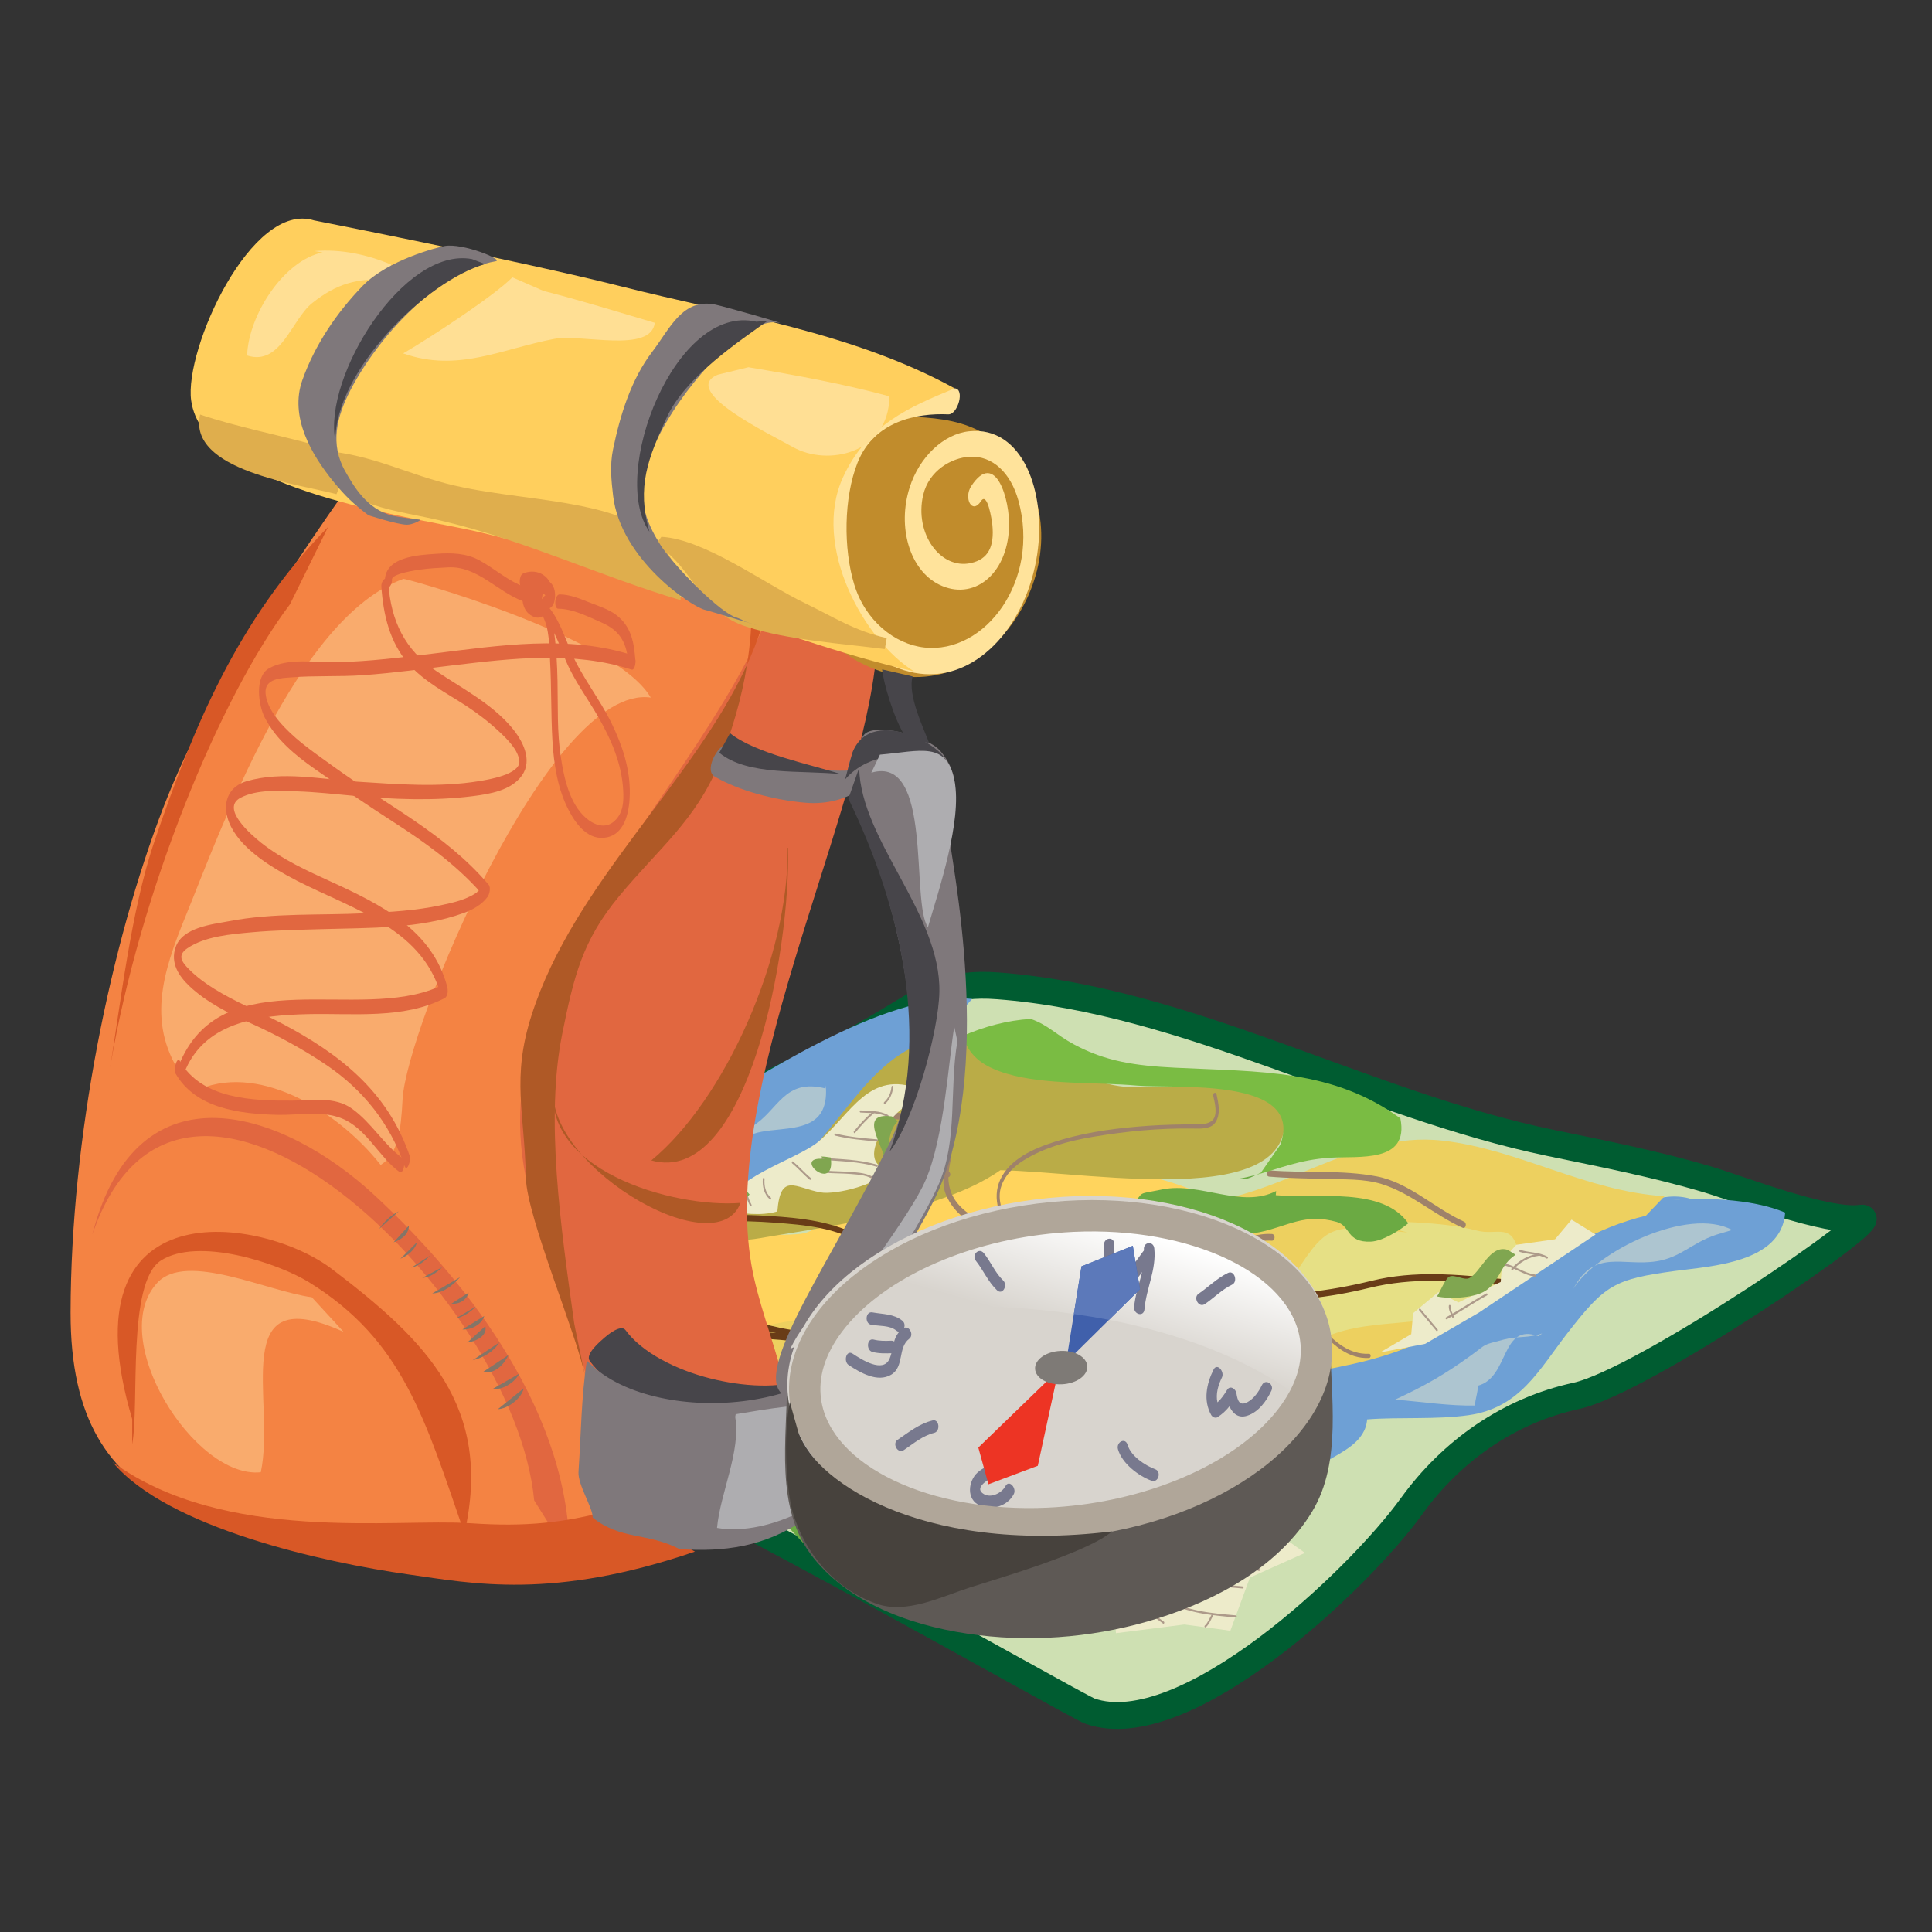 <?xml version="1.0" encoding="utf-8"?>
<!-- Generator: Adobe Illustrator 16.0.3, SVG Export Plug-In . SVG Version: 6.00 Build 0)  -->
<!DOCTYPE svg PUBLIC "-//W3C//DTD SVG 1.1//EN" "http://www.w3.org/Graphics/SVG/1.1/DTD/svg11.dtd">
<svg xmlns="http://www.w3.org/2000/svg" xmlns:xlink="http://www.w3.org/1999/xlink" version="1.1" id="Layer_1" x="0px" y="0px" width="144px" height="144px" viewBox="0 0 144 144" enable-background="new 0 0 144 144" xml:space="preserve">









<rect x="0" y="0" width="144" height="144" fill="#333333" stroke="none"/>









<g>
	<g>
		<path fill="#CEE0B2" stroke="#005C31" stroke-width="2" stroke-miterlimit="10" d="M105.213,112.261    c-3.978,5.504-16.909,17.747-23.971,15.277c-1.133-0.396-33.837-19.149-42.443-22.08c-7.382-2.514-14.091-0.948-25.941-5.525    c6.417-1.582,27.522-11.506,35.792-15.225c5.962-2.685,12.096-5.308,17.704-8.69c2.969-1.791,4.388-2.816,8.023-2.539    c14.189,1.077,27.353,8.844,41.186,11.706c3.926,0.812,7.777,1.563,11.635,2.699c2.358,0.694,8.979,3.297,11.528,2.91    c2.014-0.309-16.206,12.152-21.242,13.246C112.475,105.128,108.199,108.126,105.213,112.261z"/>
		<path fill="#6EA0D5" d="M72.457,74.453c-6.719-0.604-16.419,6.262-21.112,8.816c-3.479,1.895-7.082,3.413-10.704,5.184    c-2.884,1.41-4.776,1.739-7.756,3.063c-2.382,1.06-7.065,4.115-10.97,5.497c5.211,0.81,18.544,3.072,21.511-0.888    c1.748-2.334,1.857-3.852,5.146-4.551c3.858-0.818,4.636-0.285,7.763-2.801c2.681-2.159,5.757-2.938,8.592-4.654    c0.05-0.659,0.415-1.172,0.523-1.789L72.457,74.453z"/>
		<path fill="#6EA0D5" d="M124.037,89.475c2.707-0.232,6.422-0.184,9.021,0.903c-0.268,3.747-5.511,3.989-8.173,4.347    c-4.575,0.614-5.256,1.028-8.063,4.647c-2.132,2.751-3.53,5.559-7.355,6.106c-2.411,0.345-5.151,0.128-7.569,0.315    c-0.127,1.676-1.835,2.397-3.016,3.123c-1.618-0.087-3.257-0.242-4.858-0.427c0.188-6.857,5.289-6.256,10.185-9.231    c4.942-3.004,8.715-5.463,13.891-7.318c2.598-0.931,4.881-3.389,7.841-2.61L124.037,89.475z"/>
		<path fill="#FFD45D" d="M93.405,93.209c-5.171-0.468-9.563-0.651-13.353,3.19c-2.931,2.972-3.448,4.431-8.043,3.745    c-4.119-0.616-7.405-1.954-11.647-1.549c-3.303,0.315-9.634,3.838-18.137-3.227c-8.084-6.716,15.228-2.442,17.958-3.526    c2.624-1.042,4.234-3.906,6.936-5.063c3.143-1.349,6.304-1.092,9.576-0.559c6.265,1.023,13.765,1.152,17.814,6.741L93.405,93.209z    "/>
		<path fill="#EDD05F" d="M122.676,90.612c-7.397,1.772-11.615,7.578-18.387,10.056c-6.614,2.422-10.158,0.396-13.432,8.121    c-0.828,1.952-1.369,6.104-3.7,6.91c-1.995,0.69-5.336-1.753-7.327-2.096c-4.433-0.767-11.729,4.711-14.544,2.388    c-1.584-1.306-1.743-5.033-3.411-6.735c-2.279-2.324-5.317-2.361-7.945-3.923c-7.74-4.595,4.558-7.516,8.696-7.044    c6.854,0.782,10.499,5.389,13.497-2.238c2.775-7.059,5.387-6.236,12.16-6.324c6.831-0.092,12.418-5.509,19.279-4.706    c5.688,0.663,10.601,3.753,16.502,4.142L122.676,90.612z"/>
		<path fill="#FFD45D" d="M98.076,94.393c-2.493,3.444-6.529,1.806-7.52,6.556c-0.584,2.79,0.73,6.521-4.078,4.588    c-0.308-2.558,1.115-3.516,1.885-5.631c0.29-0.795,0.276-2.834,0.694-3.432c1.626-2.325,3.771-2.026,6.464-1.681L98.076,94.393z"/>
		<path fill="#FFD45D" d="M79.701,99.046c2.715,3.752-2.438,6.795-5.946,6.377c-3.08-0.366-5.12-2.072-8.506-2.319    c2.272-0.136,7.337-0.17,9.298-1.051c2.907-1.307,2.436-6.212,6.574-4.771L79.701,99.046z"/>
		<path fill="#E6E085" d="M90.181,94.629c-1.368,2.669-4.204,4.729-4.188,7.896c0.014,2.839,2.044,3.301,2.645,6.017    c1.309,5.919-5.923,5.13-9.758,4.507c-0.068-4.075,1.022-7.258,4.781-9.322c-1.818-1.95-0.78-5.617-0.453-8.098    c3.5-0.386,4.021-0.876,6.772-2.277L90.181,94.629z"/>
		<path fill="#E6E085" d="M100.913,90.867c2.959,0.266,6.323,0.108,9.2,0.86c1.326,0.346,2.361-0.47,2.907,1.05    c0.641,1.788-2.512,4.178-3.746,4.76c-2.958,1.396-6.732,0.743-9.907,1.893c-1.246,0.451-2.142,0.24-3.267,0.923    c-1.161,0.707-0.858,2.193-2.536,2.729c-0.776-3.729,1.168-5.302,2.949-8.105c2.598-4.089,2.87-3.587,8.407-3.12L100.913,90.867z"/>
		<path fill="#BAAC47" d="M76.531,85.213c-2.883,4.751-14.824,6.178-19.813,7.061c-2.687,0.474-5.437-0.071-7.998-0.032    c-2.386,0.036-5.138,1.972-7.855,1.007c4.349-5.195,11.022-2.067,16.513-5.022c4.506-2.429,6.621-8.78,11.384-10.474    c4.542-1.617,10.116,2.514,14.655,3.199c2.805,0.425,13.411-1.207,12.236,3.535c-1.512,6.108-18.955,1.958-23.406,2.864    L76.531,85.213z"/>
		<path fill="#E6E085" d="M64.466,114.377c0.123-7.7-17.605-3.594-19.91-10.282c-0.018-0.207,0.022-0.401,0.117-0.585    c6.625-0.589,18.489,3.062,21.183,9.416L64.466,114.377z"/>
		<path fill="#693C17" d="M50.68,102.205c1.213-0.181,1.936-1.072,2.806-1.838c0.896-0.786,1.84-1.019,3.021-1.052    c1.467-0.04,2.97,0.202,4.415,0.425c1.557,0.24,3.113,0.45,4.674,0.654c1.515,0.197,2.979,0.651,4.507,0.792    c1.352,0.126,2.452-0.303,3.574-1.016c0.795-0.507,1.529-1.092,2.377-1.511c0.969-0.477,2.018-0.609,3.085-0.53    c0.258,0.019,0.247,0.488-0.009,0.47c-1.139-0.082-2.189,0.101-3.201,0.634c-0.833,0.438-1.567,1.047-2.368,1.538    c-0.879,0.541-1.833,0.918-2.87,0.916c-1.472-0.003-2.924-0.412-4.356-0.695c-1.587-0.314-3.227-0.428-4.829-0.686    c-1.498-0.245-3.005-0.451-4.524-0.516c-0.695-0.029-1.379,0.032-2.054,0.209c-0.677,0.178-1.179,0.704-1.671,1.171    c-0.727,0.693-1.451,1.337-2.479,1.49C50.508,102.7,50.436,102.242,50.68,102.205z"/>
		<path fill="#693C17" d="M50.832,90.551c2.206-0.007,4.406-0.056,6.61,0.087c2.255,0.146,4.737,0.406,6.727,1.566    c0.732,0.429,1.359,1.068,1.592,1.898c0.134,0.474,0.17,0.959,0.246,1.443c0.123,0.789,0.679,1.173,1.379,1.467    c1.34,0.563,2.953,0.301,4.384,0.478c1.93,0.238,3.839,0.626,5.778,0.812c0.257,0.025,0.246,0.495-0.011,0.472    c-1.844-0.177-3.668-0.525-5.505-0.776c-0.787-0.109-1.567-0.18-2.362-0.183c-0.634-0.001-1.271,0.01-1.889-0.147    c-0.929-0.233-1.82-0.808-2.1-1.751c-0.327-1.106-0.182-2.082-1.152-2.911c-1.785-1.524-4.678-1.718-6.903-1.883    c-2.265-0.169-4.536-0.107-6.802-0.102C50.565,91.021,50.573,90.551,50.832,90.551z"/>
		<path fill="#95752C" d="M67.754,100.889c-0.184,1.542-0.541,3.447,1.105,4.226c1.157,0.546,2.596,0.666,3.838,0.897    c1.672,0.312,3.297,0.705,4.882,1.327c1.142,0.449,2.16,1.151,3.123,1.899c1.086,0.845,2.153,1.929,3.419,2.494    c1.059,0.474,2.253,0.596,3.098,1.472c0.897,0.928,1.281,2.218,2.078,3.223c0.156,0.197-0.099,0.562-0.283,0.328    c-0.814-1.03-1.188-2.437-2.182-3.313c-1.058-0.933-2.58-0.96-3.725-1.762c-1.092-0.767-2.094-1.662-3.164-2.46    c-1.255-0.938-2.634-1.53-4.117-2.01c-1.628-0.525-3.345-0.744-5.016-1.091c-0.971-0.202-2.034-0.36-2.816-1.022    c-1.149-0.971-0.795-2.863-0.629-4.243L67.754,100.889z"/>
		<path fill="#693C17" d="M43.755,95.492c0.543,0.022,1.101,0.089,1.685,0.181c0.642,0.102,1.306,0.271,1.947,0.122    c0.501-0.116,0.988-0.289,1.482-0.426c0.948-0.266,1.579-0.241,2.428,0.275c1.099,0.665,1.91,1.681,3.079,2.252    c0.711,0.347,1.547,0.504,2.304,0.714c1.031,0.288,2.075,0.513,3.141,0.62c0.257,0.028,0.246,0.499-0.009,0.473    c-1.688-0.173-3.277-0.685-4.909-1.116c-1.263-0.333-2.229-1.3-3.206-2.101c-0.448-0.366-0.909-0.582-1.426-0.825    c-0.431-0.205-1.229,0.14-1.653,0.263c-0.463,0.134-0.919,0.289-1.393,0.383c-0.659,0.131-1.427-0.104-2.078-0.208    c-0.453-0.071-0.904-0.138-1.357-0.172C43.787,95.777,43.776,95.631,43.755,95.492z"/>
		<path fill="#693C17" d="M62.747,110.996c0.538,2.099,2.556,3.009,4.491,3.476c2.167,0.522,4.439,0.54,6.655,0.604    c0.934,0.028,1.86,0.104,2.792,0.143c1.502,0.059,3.011-0.149,4.496-0.323c2.565-0.3,5.471-0.755,7.848,0.529    c0.218,0.118,0.047,0.538-0.205,0.402c-2.632-1.423-6.057-0.632-8.87-0.321c-2.368,0.261-4.696,0.085-7.067,0.013    c-3.492-0.107-9.426-0.14-10.518-4.404C62.298,110.841,62.671,110.701,62.747,110.996z"/>
		<path fill="#693C17" d="M78.819,97.813c1.077-0.76,2.143-1.53,3.485-1.964c1.404-0.454,2.967-0.345,4.453-0.184    c1.854,0.201,3.681,0.559,5.542,0.716c3.388,0.286,6.735-0.133,9.942-0.92c3.145-0.772,6.377-0.483,9.622-0.14    c0.307,0.033,0.296,0.504-0.011,0.472c-3.358-0.358-6.565-0.593-9.813,0.204c-2.935,0.722-6.018,1.07-9.11,0.9    c-3.333-0.184-7.023-1.464-10.279-0.655c-1.337,0.332-2.4,1.071-3.452,1.832C79.096,97.942,78.97,97.851,78.819,97.813z"/>
		<path fill="#9F826A" d="M66.188,96.084c1.27,0.256,1.759-0.531,2.347-1.509c0.528-0.874,1.182-1.363,2.185-1.57    c0.565-0.117,1.159-0.073,1.729-0.032c0.688,0.049,1.373,0.01,2.063,0.043c1.602,0.081,3.188,0.381,4.781,0.563    c1.557,0.177,3.069,0.474,4.611,0.754c1.587,0.289,3.3,0.531,4.871,0.044c2.081-0.646,3.725-2.541,6.026-2.403    c0.271,0.016,0.259,0.515-0.009,0.5c-2.348-0.144-4.153,1.916-6.333,2.506c-1.46,0.395-3.105,0.104-4.566-0.148    c-1.635-0.283-3.242-0.598-4.893-0.785c-1.501-0.171-2.989-0.432-4.499-0.53c-0.69-0.045-1.376,0.013-2.063-0.044    c-0.783-0.065-1.536-0.061-2.286,0.201c-1.026,0.355-1.358,1.46-1.972,2.257c-0.535,0.694-1.305,0.797-2.111,0.633    C65.816,96.511,65.912,96.027,66.188,96.084z"/>
		<path fill="#9F826A" d="M65.54,82.889c1.456,0.118,3.116-0.053,4.47,0.588c1.331,0.631,0.952,2.387,0.748,3.514    c-0.741,4.087,4.52,4.595,7.176,5.838c0.225,0.105,0.129,0.563-0.113,0.452c-2.446-1.146-6.109-1.403-7.308-4.222    c-0.643-1.517,0.546-3.12-0.104-4.579c-0.392-0.874-1.711-0.913-2.518-0.985c-0.785-0.07-1.573-0.07-2.359-0.133    C65.273,83.34,65.283,82.869,65.54,82.889z"/>
		<path fill="#9F826A" d="M62.535,86.874c2.687,0.228,5.384,0.179,8.072,0.408c0.3,0.026,0.295,0.497-0.003,0.471    c-2.688-0.229-5.387-0.181-8.073-0.408C62.231,87.318,62.236,86.849,62.535,86.874z"/>
		<path fill="#9F826A" d="M94.608,87.23c2.646,0.223,5.394-0.049,8.009,0.452c2.416,0.463,4.311,2.386,6.508,3.375    c0.226,0.102,0.131,0.561-0.114,0.451c-2.09-0.94-3.833-2.574-6.038-3.257c-1.303-0.403-2.798-0.337-4.148-0.377    c-1.41-0.041-2.82-0.057-4.227-0.174C94.342,87.679,94.353,87.208,94.608,87.23z"/>
		<path fill="#6BAA43" d="M95.116,88.771c-2.57,1.332-5.68-0.683-8.464-0.122c-2.344,0.472-1,0.009-2.715,1.589    c-1.159,1.068-1.063,2.605-2.498,2.976c2.388,0.524,3.477-1.961,5.892-1.995c2.658-0.039,3.532,1.247,6.56,0.618    c2.117-0.44,3.352-1.437,5.744-0.761c1.043,0.296,0.707,1.551,2.547,1.467c0.836-0.036,2.087-0.787,2.783-1.366    c-1.931-2.743-6.718-1.826-9.876-2.094L95.116,88.771z"/>
		<path fill="#7ABC43" d="M76.83,75.943c1.34,0.48,1.813,1.141,3.214,1.897c2.373,1.283,4.619,1.594,7.526,1.739    c6.37,0.316,11.749,0.1,16.805,3.775c0.677,3.363-3.085,2.794-5.254,2.938c-2.297,0.15-3.758,0.811-5.5,1.275    c0.104-0.051,0.221-0.104,0.356-0.159l1.446-2.076c1.872-5.104-7.867-4.167-10.672-4.419c-3.009-0.272-6.821-0.035-9.702-0.885    c-2.024-0.598-2.831-1.469-3.308-2.811C73.358,76.512,75.073,76.047,76.83,75.943z"/>
		<path fill="#6BAA43" d="M93.621,87.568c-0.439,0.215-0.681,0.375-1.418,0.31C92.707,87.795,93.174,87.688,93.621,87.568z"/>
		<path fill="#6BAA43" d="M52.463,104.164c-1.662-0.149-3.802-0.011-5.406-0.497c-1.758-0.534-2.726-1.792-4.439-1.803    c-1.903-0.014-3.356,1.25-5.839,1.213c-2.13-0.03-4.377-0.348-6.481-0.634c-0.523-3.636,6.563-2.587,8.875-3.606    c3.828-1.688,4.177-2.484,8.538-1.125c0.089,0.23,0.144,0.727,0.257,0.971c1.265,0.203,2.492,0.672,3.554,1.332    c-0.187,0.707,0.107,1.75-0.111,2.448c0.538,0.621,1.317,0.961,2.39,0.875L52.463,104.164z"/>
		<path fill="#6BAA43" d="M63.439,111.764c0.14-0.493,0.093-1.068,0.211-1.578c-3.447-1.262-8.309-1.039-12.075-1.376    c5.649,1.023,7.193,6.698,11.534,8.597c2.713,1.185,9.245,3.32,12.089,3.242c1.427-3.817,4.257-4.469,8.076-2.095    c-2.509-4.61-13.053-2.908-17.793-3.495c-0.993-2.739-0.398-5.287-4.401-5.081L63.439,111.764z"/>
		<path fill="#EDEBCA" d="M69.113,81.87c-1.84-0.368-5.782,4.611-2.999,5.269c-0.434,1.115-3.823,1.94-4.953,1.735    c-1.889-0.344-2.986-1.518-3.221,1.419c-1.236,0.359-2.597,0.144-3.856-0.027c-0.005-2.373,5.319-3.83,6.913-5.171    c2.42-2.037,3.792-5.433,7.547-3.905L69.113,81.87z"/>
		<polygon fill="#EDEBCA" points="92.293,114.981 90.473,114.188 87.022,115.77 86.485,118.241 82.938,119.185 83.181,121.726     88.28,121.08 91.704,121.545 93.162,117.581 97.266,115.743 94.45,113.758   "/>
		<polygon fill="#EDEBCA" points="118.927,92.01 117.135,90.904 115.902,92.369 113.021,92.777 111.982,93.907 111.853,95.549     108.704,97.078 107.197,96.313 105.326,97.878 105.186,99.44 102.857,100.807 106.223,100.163 110.212,97.844   "/>
		<polygon fill="#EDEBCA" points="43.805,97.087 40.165,93.768 42.277,91.278 46.14,90.364 49.548,89.252 54.476,88.749     54.934,90.68 48.572,91.574 45.675,93.788 43.261,94.358 43.426,96.125   "/>
		<path fill="#AD9A8A" d="M90.182,115.818c1.173,0.545,2.462,0.706,3.681,1.119c0.078,0.025,0.049,0.179-0.038,0.149    c-1.218-0.411-2.508-0.572-3.68-1.117C90.068,115.935,90.102,115.781,90.182,115.818z"/>
		<path fill="#AD9A8A" d="M88.123,117.683c1.486,0.294,2.997,0.423,4.502,0.558c0.085,0.009,0.082,0.165-0.004,0.157    c-1.518-0.136-3.038-0.268-4.535-0.565C88.005,117.816,88.036,117.663,88.123,117.683z"/>
		<path fill="#AD9A8A" d="M86.906,119.155c1.566,0.94,3.431,1.086,5.21,1.245c0.085,0.008,0.082,0.165-0.003,0.157    c-1.807-0.162-3.689-0.315-5.276-1.269C86.766,119.246,86.824,119.105,86.906,119.155z"/>
		<path fill="#AD9A8A" d="M84.755,118.831c0.44,0.861,1.231,1.48,1.997,2.043c0.066,0.048,0.008,0.19-0.069,0.134    c-0.785-0.577-1.59-1.215-2.042-2.101C84.601,118.828,84.708,118.739,84.755,118.831z"/>
		<path fill="#AD9A8A" d="M88.53,119.476c0.366-0.451,0.808-0.996,1.392-1.157c0.088-0.025,0.113,0.13,0.033,0.15    c-0.562,0.156-0.981,0.686-1.334,1.12C88.559,119.665,88.479,119.54,88.53,119.476z"/>
		<path fill="#AD9A8A" d="M91.486,118.024c0.27-0.452,0.438-0.945,0.763-1.366c0.062-0.079,0.142,0.047,0.091,0.112    c-0.318,0.41-0.479,0.893-0.741,1.335C91.547,118.193,91.442,118.101,91.486,118.024z"/>
		<path fill="#AD9A8A" d="M88.557,117.575c0.662-0.576,1.082-1.347,1.588-2.051c0.059-0.079,0.141,0.046,0.091,0.113    c-0.514,0.715-0.942,1.489-1.614,2.074C88.549,117.771,88.495,117.628,88.557,117.575z"/>
		<path fill="#AD9A8A" d="M92.76,116.376c0.705-0.605,1.215-1.43,2.058-1.863c0.084-0.043,0.137,0.1,0.063,0.136    c-0.841,0.434-1.355,1.26-2.058,1.864C92.751,116.573,92.699,116.429,92.76,116.376z"/>
		<path fill="#AD9A8A" d="M83.917,120.299c0.431-0.095,0.844-0.086,1.281-0.047c0.085,0.009,0.083,0.165-0.003,0.157    c-0.427-0.037-0.827-0.051-1.247,0.042C83.859,120.471,83.835,120.317,83.917,120.299z"/>
		<path fill="#AD9A8A" d="M89.797,121.165c0.248-0.228,0.371-0.597,0.543-0.881c0.053-0.087,0.157,0.006,0.111,0.083    c-0.179,0.293-0.307,0.674-0.563,0.909C89.814,121.344,89.734,121.221,89.797,121.165z"/>
		<path fill="#AD9A8A" d="M87.138,119.337c0.615-0.408,0.845-1.078,1.076-1.744c0.032-0.097,0.155-0.044,0.123,0.043    c-0.242,0.704-0.489,1.409-1.135,1.838C87.121,119.527,87.07,119.383,87.138,119.337z"/>
		<path fill="#AD9A8A" d="M109.225,96.495l2.032,0.183c0.085,0.009,0.096,0.009,0.011,0.001l-2.031-0.183    C109.149,96.489,109.14,96.488,109.225,96.495z"/>
		<path fill="#AD9A8A" d="M108.117,97.337c-0.017,0.284,0.131,0.515,0.234,0.769c0.033,0.08-0.076,0.173-0.114,0.077    c-0.114-0.281-0.27-0.533-0.25-0.849C107.994,97.236,108.123,97.237,108.117,97.337z"/>
		<path fill="#AD9A8A" d="M105.869,97.553l1.28,1.534c0.056,0.063-0.029,0.185-0.093,0.107l-1.281-1.532    C105.721,97.598,105.807,97.476,105.869,97.553z"/>
		<path fill="#AD9A8A" d="M113.322,93.163c0.671,0.212,1.39,0.149,2.019,0.504c0.071,0.04,0.014,0.18-0.068,0.134    c-0.613-0.346-1.334-0.281-1.988-0.488C113.205,93.288,113.235,93.137,113.322,93.163z"/>
		<path fill="#AD9A8A" d="M111.956,94.142c0.881,0.105,1.565,0.743,2.445,0.85c0.083,0.009,0.08,0.166-0.004,0.156    c-0.882-0.105-1.565-0.743-2.444-0.85C111.867,94.288,111.871,94.131,111.956,94.142z"/>
		<path fill="#AD9A8A" d="M112.663,94.546c0.55-0.596,1.222-0.999,2.034-1.104c0.083-0.011,0.081,0.146-0.003,0.157    c-0.773,0.1-1.419,0.493-1.94,1.06C112.686,94.731,112.604,94.608,112.663,94.546z"/>
		<path fill="#AD9A8A" d="M107.779,98.19c1.019-0.561,1.978-1.219,2.996-1.779c0.082-0.046,0.136,0.097,0.063,0.137    c-1.019,0.561-1.978,1.22-2.996,1.78C107.761,98.374,107.708,98.23,107.779,98.19z"/>
		<path fill="#AD9A8A" d="M61.307,86.291c1.369,0.116,2.742,0.118,4.068,0.523c0.078,0.024,0.048,0.176-0.039,0.15    c-1.313-0.402-2.675-0.402-4.032-0.518C61.219,86.439,61.223,86.282,61.307,86.291z"/>
		<path fill="#AD9A8A" d="M61.535,87.256c0.701,0.058,1.402,0.045,2.102,0.111c0.555,0.052,1.269,0.124,1.668,0.561    c0.057,0.063-0.026,0.184-0.095,0.111c-0.413-0.453-1.213-0.486-1.778-0.534c-0.633-0.054-1.267-0.039-1.897-0.092    C61.448,87.407,61.451,87.248,61.535,87.256z"/>
		<path fill="#AD9A8A" d="M62.274,84.488c1.015,0.255,2.058,0.341,3.095,0.434c0.085,0.008,0.081,0.165-0.004,0.157    c-1.048-0.095-2.104-0.184-3.128-0.44C62.157,84.619,62.188,84.467,62.274,84.488z"/>
		<path fill="#AD9A8A" d="M63.646,84.321c0.426-0.526,0.888-1.024,1.404-1.463c0.07-0.06,0.124,0.084,0.063,0.138    c-0.506,0.43-0.958,0.922-1.378,1.438C63.673,84.511,63.593,84.386,63.646,84.321z"/>
		<path fill="#AD9A8A" d="M65.9,82.146c0.332-0.295,0.5-0.705,0.547-1.141c0.012-0.098,0.142-0.096,0.13,0.004    c-0.053,0.491-0.239,0.941-0.613,1.274C65.894,82.346,65.84,82.201,65.9,82.146z"/>
		<path fill="#AD9A8A" d="M64.145,82.765c0.701,0.054,1.415-0.009,2.05,0.35c0.072,0.04,0.016,0.181-0.067,0.135    c-0.61-0.344-1.313-0.276-1.984-0.327C64.057,82.915,64.059,82.758,64.145,82.765z"/>
		<path fill="#AD9A8A" d="M59.11,86.574c0.462,0.38,0.848,0.84,1.309,1.22c0.063,0.054,0.004,0.194-0.068,0.134    c-0.462-0.38-0.847-0.84-1.309-1.219C58.979,86.656,59.039,86.514,59.11,86.574z"/>
		<path fill="#AD9A8A" d="M56.984,87.867c-0.038,0.508,0.068,1.048,0.467,1.394c0.063,0.054,0.005,0.195-0.066,0.135    c-0.442-0.381-0.573-0.969-0.53-1.53C56.86,87.768,56.991,87.768,56.984,87.867z"/>
		<path fill="#AD9A8A" d="M55.519,88.345c0.119,0.5,0.253,0.986,0.494,1.443c0.042,0.079-0.066,0.168-0.114,0.077    c-0.247-0.469-0.383-0.97-0.506-1.48C55.371,88.294,55.497,88.246,55.519,88.345z"/>
		<path fill="#AD9A8A" d="M51.381,89.812c1.033-0.067,2.014-0.424,3.04-0.516c0.085-0.007,0.081,0.149-0.003,0.157    c-1.026,0.092-2.008,0.447-3.039,0.514C51.294,89.974,51.297,89.817,51.381,89.812z"/>
		<path fill="#AD9A8A" d="M49.524,89.646c0.718,0.348,1.652,0.449,2.132,1.154c0.048,0.067-0.039,0.19-0.094,0.108    c-0.462-0.678-1.383-0.776-2.075-1.112C49.414,89.761,49.444,89.607,49.524,89.646z"/>
		<path fill="#AD9A8A" d="M47.076,90.217c0.809-0.202,1.463,0.238,2.193,0.51c0.078,0.028,0.048,0.181-0.037,0.149    c-0.701-0.26-1.343-0.702-2.125-0.509C47.02,90.39,46.996,90.236,47.076,90.217z"/>
		<path fill="#AD9A8A" d="M44.793,91.269c0.797,0.063,1.695-0.008,2.349,0.533c0.063,0.052,0.004,0.195-0.068,0.134    c-0.634-0.524-1.511-0.448-2.282-0.511C44.704,91.417,44.707,91.261,44.793,91.269z"/>
		<path fill="#AD9A8A" d="M42.512,92.488c0.61,0.51,1.123,1.166,1.903,1.425c0.08,0.027,0.05,0.18-0.036,0.15    c-0.791-0.262-1.314-0.924-1.936-1.44C42.381,92.571,42.439,92.429,42.512,92.488z"/>
		<path fill="#AD9A8A" d="M43.994,92.784c0.688-0.411,1.458-0.656,2.144-1.068c0.083-0.049,0.135,0.095,0.063,0.137    c-0.686,0.411-1.455,0.657-2.144,1.068C43.976,92.97,43.925,92.828,43.994,92.784z"/>
		<path fill="#80A650" d="M88.914,117.515c0.462-0.521,1.384-0.438,2.208-0.256c0.048,0.133,0.04,0.263-0.022,0.39    c-0.652,0.021-1.354-0.048-2.029-0.121L88.914,117.515z"/>
		<path fill="#80A650" d="M112.365,93.153c-1.34-0.409-2,1.704-2.864,2.113c-0.384,0.183-1.083-0.304-1.477-0.116    c-0.318,0.15-0.719,1.241-0.929,1.479c0.974,0.208,2.934,0.131,3.749-0.507c1.008-0.785,0.967-1.842,2.118-2.601L112.365,93.153z"/>
		<path fill="#80A650" d="M66.914,83.564c-0.863,0.83-0.654,2.409-0.827,3.555c0.098-1.385-2.405-4.271,0.388-3.91L66.914,83.564z"/>
		<path fill="#80A650" d="M61.163,86.2c0.249-0.008,0.515,0.038,0.757,0.074c0.388,2.796-3.05-0.169-0.457,0.108L61.163,86.2z"/>
		<path fill="#80A650" d="M55.869,89.032c-0.479,0.562-1.161,0.868-1.899,0.759c-0.077-0.974,0.687-1.422,1.615-1.101L55.869,89.032    z"/>
		<path fill="#80A650" d="M52.733,92.373c-3.814,0.007-5.057,3.912-8.665,3.35c-0.626-1.81,1.469-1.598,2.293-2.246    c1.064-0.837,0.963-1.554,2.362-1.999c1.098-0.349,2.244-0.136,3.411-0.271c1.109-0.129,2.086-0.747,3.256-0.448    c-0.984,0.64-2.582,1.259-3.766,1.674L52.733,92.373z"/>
		<path fill="#80A650" d="M88.853,112.94c0.396-1.051,1.34-1.91,1.814-2.999c0.397-0.911,0.247-1.854,0.585-2.745    c0.676-1.773,2.596-1.848,3.725-3.112c-0.059,1.728-0.612,5.72-1.76,7.043c-0.377,0.436-1.204,0.47-1.629,0.959    c-0.246,0.281-0.199,0.814-0.371,1.02c-0.813,0.973-1.115,1.448-2.571,1.055c-0.123-0.319,0.052-0.339,0.15-0.595L88.853,112.94z"/>
		<path fill="#9F826A" d="M95.063,96.972c2.993,0.119,3.951,4.042,6.972,3.933c0.17-0.006,0.165,0.309-0.007,0.314    c-3.067,0.11-4-3.814-6.972-3.935C94.885,97.278,94.892,96.965,95.063,96.972z"/>
		<path fill="#9F826A" d="M74.861,87.389c0.961-1.366,2.817-2.021,4.349-2.468c2.039-0.591,4.228-0.861,6.339-1.009    c1.216-0.084,2.42-0.111,3.635-0.107c0.375,0.002,0.77-0.016,1.09-0.229c0.557-0.369,0.259-1.426,0.146-1.935    c-0.04-0.183,0.209-0.278,0.253-0.079c0.151,0.683,0.33,1.502-0.1,2.12c-0.346,0.498-1.174,0.441-1.692,0.434    c-2.489-0.041-4.977,0.205-7.429,0.619c-1.779,0.3-3.613,0.785-5.154,1.749c-0.722,0.452-1.364,1.073-1.654,1.888    c-0.38,1.066,0.117,2.197,0.691,3.09c0.088,0.139-0.083,0.383-0.189,0.218C74.275,90.327,73.875,88.787,74.861,87.389z"/>
		<path fill="#9F826A" d="M76.412,107.35c0.824,0.071,1.662,0.104,2.405-0.327c0.837-0.487,0.755-1.492,1.029-2.301    c0.363-1.07,1.424-1.044,2.362-0.945c1.305,0.138,2.568,0.551,3.875,0.658c0.826,0.068,2.231,0.167,2.73-0.681    c0.36-0.613,0.01-1.527-0.193-2.136c-0.256-0.763-0.564-1.505-0.764-2.284c-0.396-1.566,0.18-2.713,1.801-3.075    c0.176-0.039,0.226,0.268,0.063,0.305c-0.877,0.195-1.665,0.619-1.74,1.601c-0.063,0.805,0.273,1.641,0.54,2.382    c0.357,0.992,1.271,2.828,0.24,3.717c-0.662,0.565-1.684,0.538-2.497,0.498c-1.307-0.065-2.587-0.472-3.882-0.649    c-0.535-0.072-1.248-0.19-1.752,0.066c-0.757,0.384-0.695,1.526-0.933,2.225c-0.452,1.331-2.147,1.36-3.292,1.26    C76.234,107.646,76.241,107.333,76.412,107.35z"/>
		<path fill="#9F826A" d="M56.102,98.931c0.201,0.076,0.379,0.219,0.519,0.451c0.499,0.837,0.682,1.825,1.272,2.625    c0.2,0.271,0.512,0.364,0.82,0.453c0.554,0.164,1.092,0.346,1.611,0.603c1.103,0.543,1.972,1.469,2.765,2.386    c0.896,1.034,1.71,2.172,2.83,2.98c1.482,1.068,3.188,1.509,4.883,0.682c0.837-0.407,1.323-1.257,2.208-1.575    c1.39-0.499,2.995-0.008,4.397,0.139c0.17,0.019,0.163,0.332-0.008,0.314c-1.47-0.155-3.03-0.615-4.481-0.095    c-0.429,0.154-0.737,0.526-1.058,0.828c-0.347,0.328-0.745,0.581-1.178,0.782c-2.521,1.167-4.97-0.575-6.586-2.423    c-0.896-1.023-1.707-2.113-2.757-2.992c-0.943-0.789-2.018-1.028-3.12-1.465c-0.662-0.262-0.868-1.058-1.188-1.617    c-0.222-0.384-0.327-0.831-0.51-1.234c-0.139-0.312-0.335-0.479-0.565-0.554C56.007,99.124,56.057,99.027,56.102,98.931z"/>
		<path fill="#ADC5D0" d="M114.686,99.597c-2.865-1.047-2.166,3.083-4.548,3.689c0.045,0.451-0.21,1.017-0.192,1.473    c-1.944,0.041-3.996-0.289-5.967-0.439c2.313-1.069,3.783-1.939,5.623-3.268c1.35-0.976,0.777-0.753,2.479-1.209    c0.998-0.268,1.861-0.09,2.86-0.458L114.686,99.597z"/>
		<path fill="#ADC5D0" d="M127.886,92.04c-1.805,0.61-2.605,1.68-4.407,1.967c-2.521,0.403-4.641-0.957-6.205,2.048    c1.711-2.794,8.551-6.142,11.826-4.38L127.886,92.04z"/>
		<path fill="#ADC5D0" d="M36.889,92.384c-3.779,0.541,0.154,2.678,1.329,3.225c-0.001,0.004-0.038,0.717-0.046,0.688    c-2.4,0.428-6.703,0.45-9.124,0.073c-0.127-1.083,5.68-4.273,6.903-4.069L36.889,92.384z"/>
		<path fill="#ADC5D0" d="M61.548,80.893c0.484,5.691-7.398,1.025-6.717,6.172c-1.461-0.001-3.508-0.618-4.674,0.113    c0.865-2.499,4.118-2.145,5.917-3.23c1.939-1.169,2.352-3.609,5.452-2.822L61.548,80.893z"/>
	</g>
	<g>
		<path fill="#75432F" d="M63.352,108.644c5.447,5.117,10.311-1.807,3.471-7.484c-0.457-0.379,0.617-1.409,1.175-1.382    c1.712,0.081,2.74,2.127,4.089,3.166c-0.925-1.034,0.08-1.005,0.324-1.447c-1.675-2.297-3.263-4.467-6.072-3.77    c-4.819,1.195,1.844,5.266,2.097,8.439c0.058,0.718-1.878,1.338-2.507,1.651c-0.523-0.356-1.019-0.746-1.498-1.167L63.352,108.644    z"/>
		<path fill="#E16740" d="M57.526,28.682c5.439,21.835-12.295,28.188-20.407,45.319c-5.088,10.739-12.003,35.761-0.411,41.468    c4.665,2.299,19.434,0.894,21.542-4.358c2.257-5.622-1.327-11.465-2.248-16.866c-2.222-13.046,7.562-31.961,9.187-44.305    C66.656,38.807,70.767,30.977,57.526,28.682L57.526,28.682z"/>
		<path fill="#F48343" d="M58.723,41.364c-3.46,15.34-23.103,29.161-19.526,46.418c2.478,11.97,14.708,31.824-6.808,28.627    c-15.808-2.351-27.148-2.696-27.128-18.581c0.017-13.103,3.006-27.534,6.921-37.667c3.586-9.276,10.909-20.179,16.938-28.22    c3.39-4.518,8.428-7.531,14.447-6.852C58.675,26.794,61.827,27.61,58.723,41.364z"/>
		<path fill="#D85826" d="M9.852,107.648c0.555-2.93-0.406-12.055,2.133-13.69c2.757-1.773,8.678,0.15,11.047,1.614    c6.983,4.315,8.64,10.17,11.586,18.716c2.132-9.451-2.855-14.369-9.893-19.713c-5.129-3.896-20.06-6.206-14.871,11.202    L9.852,107.648z"/>
		<path fill="#E16740" d="M39.814,111.83C38.356,96.445,13.557,72.472,6.88,92.024c3.337-13.011,14.282-9.196,21.032-2.942    c7.189,6.661,14.654,16.52,14.529,26.935L39.814,111.83z"/>
		<path fill="#AF5926" d="M39.621,75.662c-1.509,4.711-0.523,7.207-0.425,12.12c0.058,2.928,3.909,11.991,4.397,14.767    c0.034-0.024-0.855-4.055-0.818-4.075c-0.972-6.982-2.145-15.092-0.869-21.419c0.867-4.299,1.504-6.957,4.241-10.257    c2.936-3.539,5.739-5.7,7.433-9.871c0.938-2.314,1.688-4.801,2.098-7.375C51.643,58.353,42.773,65.817,39.621,75.662z"/>
		<path fill="#D85826" d="M56.021,45.07c0.016,1.513-0.108,3.011-0.344,4.48c0.811-1.766,1.426-3.586,1.762-5.49L56.021,45.07z"/>
		<path fill="#D85826" d="M51.796,115.646c-10.595,3.628-16.611,2.373-21.33,1.706c-6.374-0.902-18.017-3.482-22.069-8.372    c8.34,6.082,21.046,4.169,26.702,4.555c4.043,0.275,7.008-0.005,10.854-1.088L51.796,115.646z"/>
		<path fill="#D85826" d="M24.455,39.271c-6.787,6.972-10.062,14.981-12.957,23.479c-1.744,5.119-2.551,12.318-3.292,16.814    c2.213-13.147,8.191-27.606,13.411-34.531L24.455,39.271z"/>
		<path fill="#47454A" d="M60.147,102.694c-1.908,0.891-4.887,0.631-7.203,0.048c-2.549-0.643-5.095-1.925-6.318-3.598    c-0.355-0.486-1.393,0.404-1.559,0.546c-0.353,0.304-1.475,1.248-1.112,1.745c1.359,1.858,3.943,3.179,6.777,3.894    c3.058,0.77,6.104,0.65,8.484-0.463c0.818-0.385,2.785-1.86,3.063-2.506C62.523,101.79,60.784,102.396,60.147,102.694z"/>
		<path fill="#7F787B" d="M65.718,56.338c0.04-0.624-0.976-0.146-1.219,0.01c-0.449,0.288-0.963,0.846-1.253,1.077    c-0.003,0-0.004,0-0.008,0c-0.887,0.054-1.853-0.021-2.759-0.199c-1.662-0.324-4.818-0.938-6.147-1.715    c-0.602-0.352-1.958,1.849-1.064,2.371c1.811,1.06,4.453,1.744,6.73,1.947C63.287,60.123,65.6,58.139,65.718,56.338z"/>
		<path fill="#7F787B" d="M70.071,55.96c-0.998-1.148-4.978-2.153-5.697-1.165c-3.137,4.3,0.827,5.185,0.988,9.388    c0.021,0.54,4.886,12.92,0.996,20.901c-4.1,8.409-10.093,16.75-8.141,18.742c0.802,0.818,7.532-6.722,11.339-14.252    c4.824-9.544,1.216-25.988,1.227-27.116C70.802,60.496,72.049,58.234,70.071,55.96z"/>
		<g>
			<path fill="#847567" d="M29.721,90.288c-0.548,0.261-1.093,0.757-1.467,1.313L29.721,90.288z"/>
			<path fill="#847567" d="M30.479,91.35c-0.015,0.563-0.42,0.995-1.145,1.246L30.479,91.35z"/>
			<path fill="#847567" d="M31.088,92.578c-0.165,0.61-0.704,0.997-1.249,1.247L31.088,92.578z"/>
			<path fill="#847567" d="M32.063,93.575c-0.355,0.381-0.833,0.767-1.401,0.909L32.063,93.575z"/>
			<path fill="#847567" d="M32.956,94.452c-0.407,0.402-0.91,0.77-1.482,0.791L32.956,94.452z"/>
			<path fill="#847567" d="M34.288,95.196c-0.523,0.604-1.259,1.185-2.075,1.212L34.288,95.196z"/>
			<path fill="#847567" d="M34.928,96.344c-0.13,0.51-0.658,0.887-1.283,0.825L34.928,96.344z"/>
			<path fill="#847567" d="M35.482,97.372c-0.395,0.4-0.914,0.773-1.502,0.894L35.482,97.372z"/>
			<path fill="#847567" d="M36.092,98.087c-0.205,0.702-1.061,1.048-1.625,1.002L36.092,98.087z"/>
			<path fill="#847567" d="M36.173,98.842c0.179,0.718-0.692,1.137-1.351,1.229L36.173,98.842z"/>
			<path fill="#847567" d="M37.216,100.057c-0.403,0.687-1.229,1.157-1.991,1.33L37.216,100.057z"/>
			<path fill="#847567" d="M37.89,101.002c-0.241,0.589-1.003,1.479-1.873,1.245L37.89,101.002z"/>
			<path fill="#847567" d="M38.697,102.386c-0.313,0.644-1.241,1.242-1.957,1.127L38.697,102.386z"/>
			<path fill="#847567" d="M39.033,103.481c-0.164,0.775-1.221,1.533-1.924,1.55L39.033,103.481z"/>
		</g>
		<g>
			<path fill="#C18C2C" d="M70.304,28.693c-10.606-2.897-14.867,15.946-6.385,20.589c9.378,5.133,17.426-7.705,11.864-14.771     c-2.975-3.781-6.275-3.301-10.616-3.586L70.304,28.693z"/>
			<path fill="#FFE39B" d="M72.232,32.147c-1.888,0.196-3.706,1.9-4.434,4.191c-0.924,2.901-0.023,6.144,2.21,7.239     c2.503,1.229,5.036-0.688,5.199-4.214c0.098-2.114-1.019-5.885-2.82-3.127c-0.574,0.879,0.054,2.157,0.735,1.11     c0.478-0.731,0.81,1.438,0.842,1.77c0.161,1.641-0.313,2.565-1.602,2.851c-2.266,0.502-4.221-2.195-3.555-5.067     c0.428-1.837,2.126-2.781,3.463-2.856c1.722-0.097,3.067,1.219,3.634,3.26c1.646,5.958-2.467,11.463-7.014,10.956     c-2.214-0.247-4.403-2.006-5.223-4.703c-0.807-2.656-0.79-6.445,0.25-9.071c1.226-3.096,4.408-3.709,6.764-3.602     c0.708,0.033,1.259-1.904,0.47-1.939c-2.337-0.108-4.732,0.463-6.651,2.394c-1.775,1.791-2.396,4.839-2.549,7.57     c-0.155,2.752,0.168,5.854,1.495,8.029c1.256,2.055,3.471,3.17,5.463,3.306c4.11,0.281,7.624-3.791,8.397-8.929     C78.008,36.667,76.219,31.731,72.232,32.147z"/>
			<path fill="#FFCF5D" d="M23.41,16.428c-4.666-1.477-9.679,9.598-9.163,13.413c0.869,6.429,15.397,8.526,20.631,9.632     c9.504,2.008,22.507,8.143,33.24,10.563c-3.684-2.284-7.629-9.319-5.294-14.439c1.797-3.942,4.973-5.257,8.328-6.651     c-7.555-4.158-16.454-5.481-24.832-7.594C38.694,19.425,23.41,16.428,23.41,16.428z"/>
			<path fill="#FFDF94" d="M24.043,18.815c-2.914,0.6-5.53,4.701-5.625,7.683c2.516,0.811,3.313-2.692,4.863-3.919     c1.825-1.443,3.302-1.855,5.712-1.738c0.024-0.303,0.077-0.836,0.153-1.122c-1.789-0.76-3.789-1.168-5.71-1.005L24.043,18.815z"/>
			<path fill="#DFAE4D" d="M24.16,33.604c3.579,0.268,6.317,1.809,9.734,2.59c3.313,0.756,6.799,0.913,10.113,1.671     c4.601,1.051,6.475,2.93,6.729,6.871c-5.939-1.769-11.393-4.361-17.496-5.845c-3.897-0.949-7.562-0.993-9.233-4.377L24.16,33.604     z"/>
			<path fill="#DFAE4D" d="M49.295,40.01c3.222,0.173,7.651,3.479,10.697,4.943c2.106,1.014,3.683,2.068,6.093,2.603     c0.022-0.043-0.14,0.873-0.146,0.821c-3.274-0.42-7.143-0.663-10.286-1.663c-3.531-1.122-3.897-4.377-6.764-6.147L49.295,40.01z"/>
			<path fill="#DFAE4D" d="M23.58,33.195c-2.828-0.776-5.981-1.39-8.667-2.297c-0.946,4.172,7.368,5.19,10.165,5.934     c0.641-1.445,0.573-2.928-0.745-3.822L23.58,33.195z"/>
			<path fill="#7F787B" d="M52.559,45.46c-0.012-0.025,3.844,1.154,3.832,1.129c-1.53-0.431-0.518-0.225-1.698-0.632     c-1.485-0.695-4.614-4-5.461-5.33c-1.161-1.817-1.784-3.749-1.099-5.828c0.751-2.28,2.107-4.451,3.604-6.311     c1.177-1.465,4.253-4.877,6.358-4.426c0.602,0.129-3.991-1.19-4.767-1.355c-2.454-0.525-3.41,1.809-4.714,3.513     c-1.573,2.057-2.391,4.706-2.921,7.27c-0.246,1.189-0.133,2.296,0.004,3.464C46.256,41.697,51.556,45.243,52.559,45.46z"/>
			<path fill="#7F787B" d="M30.31,39.109c0.407,0.011,1.063-0.314,1.001-0.372c0,0-1.547-0.181-2.051-0.303     c-1.932-0.47-2.922-2.25-3.518-3.288c-1.175-2.051-0.64-4.092,0.377-6.064c1.963-3.804,6.395-8.834,10.833-9.611     c0.611-0.107-2.473-1.387-3.833-1.129c-0.498,0.094-4.201,1.023-6.085,2.962c-1.936,1.995-3.57,4.407-4.501,7.037     c-0.963,2.721,0.66,5.535,2.341,7.585c0.845,1.032,1.482,1.646,2.588,2.477C27.462,38.402,29.574,39.09,30.31,39.109z"/>
			<path fill="#47454A" d="M56.374,23.98c-6.048-1.418-10.999,11.397-7.969,15.65c-0.963-3.351-0.108-5.457,1.293-8.52     c1.404-3.072,5.563-5.779,7.519-7.197L56.374,23.98z"/>
			<path fill="#47454A" d="M35.177,19.31c-5.106-0.953-11.12,8.812-10.181,13.546c-0.027-5.205,6.769-11.914,11.157-13.173     L35.177,19.31z"/>
			<path fill="#FFDF94" d="M38.188,20.671c-1.313,1.339-5.946,4.394-8.135,5.67c4.077,1.448,7.387-0.357,11.25-1.081     c2.056-0.385,7.205,1.095,7.502-1.199c-2.716-0.799-5.481-1.663-8.291-2.376L38.188,20.671z"/>
			<path fill="#FFDF94" d="M55.785,27.372c3.521,0.591,7.117,1.246,10.509,2.168c-0.047,4.255-4.591,5.257-7.204,3.778     c-1.604-0.908-8.482-4.195-5.581-5.393L55.785,27.372z"/>
		</g>
		<path fill="#F9AB6D" d="M30.07,43.145c-8,2.902-13.646,18.81-16.213,25.085c-1.747,4.27-3.024,8.196-0.106,12.225    c0.215,0.297,0.461,0.597,0.731,0.9c4.556-2.253,10.576,1.281,13.892,5.473c1.282-0.804,1.505-2.48,1.633-4.896    c0.275-5.258,10.952-31.025,18.498-29.939C45.827,47.409,30.217,43.091,30.07,43.145z"/>
		<path fill="#F9AB6D" d="M23.237,96.688c-3.266-0.423-9.341-3.414-11.509-1.081c-3.854,4.145,2.785,14.655,7.709,14.125    c1.142-5.294-2.55-14.43,6.175-10.461L23.237,96.688z"/>
		<path fill="#7F787B" d="M67.313,105.424c-0.627-3.296-3.654-2.741-5.282-3.262c-3.609,2.341-8.719,2.9-12.798,2.021    c-2.022-0.437-4.044-1.26-5.494-2.771c-0.42,2.75-0.433,5.573-0.621,8.277c-0.069,0.978,1.072,2.676,1.06,3.429    c2.121,1.688,4.058,1.089,6.481,2.346c3.26,0.214,6.32-0.146,9.346-2.23C63.225,111.013,67.428,109.574,67.313,105.424z"/>
		<path fill="#AF5926" d="M41.339,80.467c-1.494,6.019,12.053,14.072,13.851,9.19C50.206,90.058,39.952,87.168,41.339,80.467    L41.339,80.467z"/>
		<path fill="#AF5926" d="M58.699,63.187c0.14,8.101-4.71,18.837-10.155,23.304c7.18,2.027,10.411-15.753,10.188-23.3    C58.721,63.188,58.71,63.188,58.699,63.187z"/>
		<path fill="#47454A" d="M69.265,55.408c-0.411-1.103-1.638-3.595-1.243-4.993l-2.271-0.52c0.073,0.879,0.827,3.596,1.726,5.005    L69.265,55.408z"/>
		<path fill="#47454A" d="M53.612,56.108c2.153,1.754,6.123,1.273,9.094,1.597c-2.304-0.734-6.429-1.556-8.294-3.057L53.612,56.108z    "/>
		<path fill="#47454A" d="M64.034,57.235c0.141,5.453,6.09,10.851,5.982,16.698c-0.052,2.894-1.882,9.625-3.714,11.905    c3.158-8.485,0.844-18.233-3.069-26.312L64.034,57.235z"/>
		<path fill="#47454A" d="M62.986,58.099c1.775-2.102,5.299-2.231,7.488-1.031c0.755-0.983-5.468-4.801-6.946-0.958L62.986,58.099z"/>
		<path fill="#AEADB0" d="M54.798,105.61c0.437,2.55-1.112,5.652-1.355,8.27c3.825,0.684,9.6-2.16,11.263-6.004    c2.12-4.897-7.686-2.786-9.873-2.468L54.798,105.61z"/>
		<path fill="#AEADB0" d="M71.125,76.524c-0.423,2.519-0.748,8.213-2.127,11.42c-1.229,2.852-5.562,8.106-6.974,10.975    c2.435-0.344,7.109-8.667,7.974-10.728c1.396-3.332,0.747-6.988,1.361-10.588L71.125,76.524z"/>
		<path fill="#AEADB0" d="M64.942,57.595c4.627-1.376,2.921,9.66,4.221,11.514c0.811-2.775,2.554-7.943,1.985-10.887    c-0.583-3.026-2.538-2.229-5.563-1.975L64.942,57.595z"/>
		<path fill="#E16740" d="M38.133,54.217c-1.537-1.814-3.705-2.909-5.642-4.219c-2.321-1.571-3.347-3.718-3.545-6.496    c-0.053-0.722-0.558-0.264-0.521,0.236c0.148,2.073,0.608,4.102,1.998,5.709c1.179,1.361,2.85,2.198,4.334,3.17    c0.878,0.574,1.704,1.215,2.469,1.932c0.562,0.527,1.409,1.343,1.483,2.179c0.086,1.002-2.369,1.389-2.981,1.489    c-2.979,0.489-6.08,0.237-9.076,0.046c-2.702-0.173-5.62-0.815-8.279-0.033c-1.265,0.371-1.765,1.457-1.421,2.696    c0.542,1.96,2.781,3.401,4.435,4.321c4.071,2.268,9.559,3.53,11.286,8.311c-5.963,2.632-15.886-1.914-19.205,5.519    c-0.156,0.35,0.104,1.223,0.39,0.582c1.593-3.566,5.632-3.988,9.086-4.072c3.322-0.079,7.123,0.398,10.185-1.184    c0.285-0.146,0.269-0.627,0.2-0.881c-1.124-4.2-4.923-6.098-8.583-7.772c-1.834-0.839-3.691-1.675-5.281-2.936    c-0.73-0.579-3.038-2.56-1.54-3.351c1.21-0.637,2.871-0.524,4.191-0.481c1.405,0.044,2.805,0.201,4.205,0.329    c2.944,0.269,6.001,0.4,8.937,0.027c1.266-0.161,2.844-0.421,3.64-1.531C39.737,56.633,38.92,55.146,38.133,54.217z"/>
		<path fill="#E16740" d="M47.164,48.844c-4.788-1.558-10-0.725-14.851-0.134c-2.387,0.29-4.776,0.591-7.182,0.645    c-1.56,0.035-3.67-0.349-5.087,0.462c-1.075,0.613-0.788,2.715-0.325,3.638c0.837,1.666,2.343,2.88,3.785,3.889    c1.955,1.368,3.92,2.698,5.921,3.99c2.251,1.455,4.442,3.022,6.284,5.055c-0.801,0.652-1.94,0.89-2.874,1.089    c-1.836,0.391-3.733,0.496-5.603,0.59c-3.362,0.169-6.843-0.046-10.165,0.594c-1.202,0.231-3.451,0.443-3.973,1.925    c-0.42,1.192,0.237,2.172,1.049,2.935c1.271,1.193,2.898,1.998,4.434,2.693c2.001,0.906,3.972,1.948,5.809,3.203    c2.639,1.803,4.669,4.281,5.757,7.464c0.192,0.558,0.502-0.414,0.398-0.717c-1.677-4.91-5.361-7.68-9.548-9.89    c-1.672-0.883-3.417-1.57-5.034-2.578c-0.66-0.41-1.294-0.877-1.856-1.436c-0.581-0.578-0.894-1.063-0.145-1.577    c1.311-0.899,3.266-1.056,4.799-1.195c1.761-0.159,3.533-0.185,5.301-0.238c3.444-0.105,7.199,0.001,10.498-1.199    c0.659-0.24,1.338-0.6,1.779-1.199c0.149-0.201,0.268-0.698,0.077-0.921c-3.257-3.822-7.632-5.941-11.556-8.799    c-1.266-0.922-2.551-1.772-3.657-2.93c-0.622-0.651-1.32-1.548-1.405-2.518c-0.098-1.134,1.196-1.141,1.909-1.197    c1.769-0.142,3.552-0.039,5.324-0.162c2.268-0.157,4.523-0.474,6.781-0.742c4.351-0.516,8.984-1.067,13.265,0.325    C47.361,50.005,47.507,48.956,47.164,48.844z"/>
		<path fill="#E16740" d="M30.003,86.329c-1.433-1.058-2.312-2.652-3.769-3.697c-1.291-0.927-2.97-0.608-4.446-0.599    c-2.9,0.02-6.753-0.098-8.373-2.944c-0.22-0.389-0.508,0.616-0.348,0.897c1.509,2.65,4.83,3.036,7.592,3.107    c1.573,0.041,3.334-0.34,4.826,0.27c1.836,0.749,2.732,2.839,4.281,3.983C30.065,87.567,30.287,86.54,30.003,86.329z"/>
		<path fill="#E16740" d="M39.097,43.745c-1.243-0.45-2.202-1.346-3.347-1.974c-1.01-0.553-2.091-0.571-3.205-0.497    c-1.393,0.093-3.982,0.213-3.853,2.161c0.048,0.722,0.555,0.264,0.521-0.236c-0.03-0.458,1.91-0.716,2.146-0.75    c0.674-0.096,1.355-0.123,2.034-0.161c2.18-0.126,3.684,1.833,5.601,2.524C39.286,44.918,39.466,43.878,39.097,43.745z"/>
		<path fill="#E16740" d="M40.721,43.038c-0.467-0.464-1.165-0.552-1.754-0.28c-0.28,0.128-0.303,0.945-0.076,1.048    c0.021,0.723-0.02,1.59,0.647,2.036c0.724,0.482,1.168,0.003,1.461-0.662C41.291,44.517,41.251,43.569,40.721,43.038z     M40.637,44.502c-0.1,0.515-0.46,0.558-0.863,0.323c-0.388-0.229-0.37-0.721-0.365-1.144c0.222-0.031,0.446-0.007,0.661,0.081    C40.342,43.874,40.702,44.17,40.637,44.502z"/>
		<path fill="#E16740" d="M39.967,43.235c-0.008-0.142-0.077-0.469-0.276-0.379c-0.148,0.067-0.208,0.259-0.231,0.435    c-0.009,0.004-0.019,0.008-0.028,0.012c-0.264,0.122-0.298,0.846-0.116,1.021c-0.008,0.038-0.015,0.077-0.021,0.115    c-0.048,0.392,0.028,0.761,0.202,1.11c0.032,0.066,0.124,0.11,0.192,0.073c0.559-0.292,0.758-0.967,0.76-1.558    C40.448,43.643,40.269,43.321,39.967,43.235z"/>
		<path fill="#E16740" d="M41.121,43.525c-0.4-0.5-1.213-0.403-1.771-0.369c-0.383,0.024-0.436,1.089-0.104,1.068    c0.367-0.022,0.736-0.045,1.1,0.016c0.127,0.021,0.238,0.063,0.345,0.129c-0.362,0.069-0.401,1.085-0.081,1.062    c0.522-0.039,0.701-0.366,0.751-0.86C41.396,44.219,41.346,43.81,41.121,43.525z"/>
		<path fill="#E16740" d="M45.933,45.838c-0.588-0.449-1.394-0.692-2.074-0.964c-0.677-0.271-1.408-0.567-2.146-0.571    c-0.376-0.002-0.448,1.066-0.103,1.068c1.108,0.006,2.221,0.592,3.216,1.023c1.445,0.626,1.908,1.578,2.011,3.104    c0.05,0.722,0.557,0.263,0.521-0.236C47.267,47.914,47.063,46.7,45.933,45.838z"/>
		<path fill="#E16740" d="M45.576,53.893c-0.886-1.813-2.197-3.421-2.993-5.268c-0.521-1.207-0.954-2.61-1.887-3.607    c-0.17-0.29-0.389-0.544-0.673-0.729c-0.289-0.187-0.487,0.72-0.221,0.893c0.066,0.043,0.127,0.092,0.187,0.143    c0.014,0.093,0.045,0.172,0.1,0.217c0.113,0.094,0.218,0.195,0.319,0.301c0.566,0.978,0.537,2.48,0.592,3.448    c0.107,1.947,0.061,3.898,0.17,5.845c0.103,1.784,0.381,3.66,1.227,5.271c0.547,1.047,1.483,2.315,2.877,1.996    c1.416-0.324,1.648-2.136,1.667-3.249C46.968,57.298,46.385,55.552,45.576,53.893z M45.809,61.186    c-0.682,0.636-1.542,0.299-2.133-0.217c-1.248-1.087-1.646-3.043-1.878-4.553c-0.284-1.857-0.206-3.761-0.244-5.633    c-0.023-1.2-0.085-2.413-0.246-3.604c0.339,0.684,0.595,1.419,0.874,2.08c0.621,1.474,1.605,2.778,2.403,4.167    c0.98,1.711,1.764,3.521,1.865,5.493C46.492,59.734,46.462,60.576,45.809,61.186z"/>
	</g>
	<g>
		<g enable-background="new    ">
			<path fill="#5E5955" d="M60.639,116.125c-2.975-3.698-1.952-8.922-1.975-13.32c0.084,17.675,40.563,13.386,40.48-2.969     c0.022,4.16,0.915,9.087-1.344,12.827c-2.453,4.062-7.059,6.559-11.452,7.945c-4.286,1.354-8.942,1.814-13.415,1.267     C68.491,121.338,63.539,119.742,60.639,116.125C60.574,116.047,60.711,116.217,60.639,116.125z"/>
			<g>
				<path fill="#D8D4CE" d="M77.15,89.402c-11.134,1.411-19.367,8.102-18.385,14.941c0.981,6.839,10.805,11.24,21.938,9.829      c11.138-1.411,19.364-8.103,18.383-14.943C98.105,92.395,88.288,87.99,77.15,89.402z"/>
				<path fill="#D8D4CE" d="M77.971,112.065c0.809-0.038,1.628-0.109,2.439-0.212c6.35-0.805,12.009-3.555,14.768-7.176      c1.301-1.707,1.837-3.429,1.595-5.115c-0.706-4.927-8.125-8.462-16.888-8.053c-0.807,0.038-1.629,0.109-2.439,0.213      c-6.352,0.806-12.01,3.557-14.77,7.178c-1.301,1.707-1.838,3.426-1.595,5.109C61.787,108.938,69.206,112.475,77.971,112.065z"/>
			</g>
			
				<linearGradient id="SVGID_54_" gradientUnits="userSpaceOnUse" x1="-2277.992" y1="116.532" x2="-2273.299" y2="130.449" gradientTransform="matrix(-0.999 0.047 0.047 0.999 -2199.358 81.569)">
				<stop offset="0" style="stop-color:#FFFFFF"/>
				<stop offset="0.575" style="stop-color:#D8D4CE"/>
			</linearGradient>
			<path fill="url(#SVGID_54_)" d="M72.736,97.37c-4.849-0.072-9.455,1.224-13.835,3.159c2.388-4.867,9.125-8.936,17.521-10     c11.138-1.413,20.956,2.991,21.938,9.828c0.218,1.513-0.026,3.017-0.645,4.459C91.049,99.37,80.976,97.492,72.736,97.37z"/>
			<g>
				<path fill="#78798E" d="M72.86,109.754c0.365-0.33,0.85-0.531,1.283-0.753c0.355-0.181,1.186-0.681,1.297-1.136      c-0.01-0.007-0.026-0.02-0.066-0.04c-0.116-0.065-0.274-0.087-0.404-0.089c-0.149-0.004-0.3,0.017-0.438,0.069      c-0.146,0.056-0.136,0.074-0.138,0.117c-0.017,0.611-0.787,0.391-0.772-0.159c0.039-1.408,2.723-1.238,2.598,0.247      c-0.084,1.019-1.441,1.696-2.222,2.093c-0.404,0.206-1.434,0.813-0.662,1.261c0.551,0.322,1.346-0.102,1.605-0.598      c0.271-0.522,0.849,0.155,0.623,0.591c-0.467,0.899-1.616,1.242-2.523,0.856C72,111.769,72.159,110.387,72.86,109.754z"/>
				<path fill="#78798E" d="M85.261,93.142c-0.061-0.586,0.712-0.677,0.773-0.09c0.164,1.604-0.602,2.966-0.731,4.528      c-0.05,0.608-0.816,0.395-0.773-0.16C84.652,95.96,85.416,94.631,85.261,93.142z"/>
				<path fill="#78798E" d="M82.28,92.813c-0.021-0.581,0.751-0.683,0.771-0.089c0.02,0.535-0.002,1.07,0.004,1.606      c0.004,0.359-0.034,0.977,0.143,1.379c0.788-0.701,1.374-1.592,2.004-2.434c0.356-0.476,0.926,0.189,0.623,0.593      c-0.748,0.997-1.441,2.073-2.438,2.847c-0.157,0.12-0.327,0.106-0.476-0.019C81.933,95.879,82.318,93.924,82.28,92.813z"/>
				<path fill="#78798E" d="M63.549,100.895c0.643,0.426,2.29,1.495,2.759,0.366c0.344-0.828,0.177-1.631,0.977-2.232      c0.454-0.341,0.879,0.462,0.483,0.758c-0.87,0.654-0.353,2.084-1.348,2.677c-1.016,0.602-2.307-0.154-3.166-0.722      C62.848,101.472,63.081,100.583,63.549,100.895z"/>
				<path fill="#78798E" d="M65.026,97.818c0.776,0.144,1.596,0.099,2.238,0.628c0.389,0.32-0.012,1.099-0.469,0.721      c-0.482-0.398-1.285-0.32-1.87-0.429C64.438,98.649,64.498,97.721,65.026,97.818z"/>
				<path fill="#78798E" d="M65.121,99.845c0.433,0.111,0.862,0.104,1.305,0.084c0.512-0.023,0.617,0.905,0.108,0.929      c-0.509,0.024-1.017,0.035-1.513-0.094C64.542,100.638,64.604,99.709,65.121,99.845z"/>
				<path fill="#78798E" d="M90.453,102.08c0.262-0.526,0.841,0.154,0.621,0.594c-0.271,0.543-0.476,1.236-0.333,1.849      c0.293-0.26,0.506-0.578,0.719-0.927c0.226-0.372,0.649-0.075,0.696,0.25c0.085,0.581,0.242,0.975,0.836,0.654      c0.46-0.248,0.832-0.779,1.05-1.238c0.261-0.551,0.948-0.09,0.722,0.389c-0.364,0.768-0.959,1.599-1.806,1.869      c-0.669,0.215-1.082-0.176-1.323-0.698c-0.25,0.308-0.531,0.581-0.897,0.81c-0.154,0.097-0.381-0.021-0.46-0.162      C89.67,104.388,89.923,103.141,90.453,102.08z"/>
				<path fill="#78798E" d="M89.325,96.437c0.743-0.508,1.383-1.166,2.202-1.561c0.482-0.233,0.756,0.654,0.31,0.872      c-0.755,0.363-1.343,0.976-2.028,1.446C89.342,97.513,88.919,96.715,89.325,96.437z"/>
				<path fill="#78798E" d="M73.339,93.414c0.518,0.65,0.825,1.448,1.433,2.027c0.361,0.347-0.038,1.131-0.469,0.721      c-0.666-0.638-1.01-1.489-1.575-2.201C72.398,93.546,72.962,92.94,73.339,93.414z"/>
				<path fill="#78798E" d="M84.043,107.692c0.245,0.835,1.299,1.534,2.07,1.821c0.463,0.171,0.236,1.044-0.293,0.848      c-0.985-0.365-2.185-1.289-2.492-2.335C83.173,107.496,83.87,107.104,84.043,107.692z"/>
				<path fill="#78798E" d="M66.894,107.32c0.84-0.57,1.613-1.202,2.62-1.449c0.49-0.122,0.604,0.808,0.107,0.929      c-0.852,0.209-1.533,0.794-2.244,1.276C66.906,108.394,66.485,107.596,66.894,107.32z"/>
			</g>
			<path fill="#B0A699" d="M58.889,104.648c0.982,6.84,10.806,11.243,21.94,9.831c11.137-1.411,19.364-8.103,18.382-14.942     c-0.981-6.837-10.799-11.24-21.937-9.827C66.141,91.121,57.908,97.811,58.889,104.648z M62.799,99.208     c2.76-3.624,8.419-6.374,14.769-7.179c0.812-0.104,1.634-0.173,2.442-0.213c8.762-0.409,16.18,3.126,16.888,8.054     c0.24,1.686-0.296,3.406-1.597,5.114c-2.76,3.62-8.418,6.37-14.767,7.176c-0.811,0.103-1.633,0.173-2.439,0.211     c-8.765,0.412-16.185-3.128-16.893-8.055C60.962,102.632,61.499,100.913,62.799,99.208z"/>
			<polygon fill="#4060AB" points="79.463,101.53 84.965,96.094 84.433,92.855 80.606,94.388    "/>
			<g>
				<path fill="#5C79BA" d="M84.433,92.855l0.532,3.238l-2.31,2.282c-0.872-0.17-1.746-0.311-2.618-0.435l0.569-3.554L84.433,92.855      z"/>
			</g>
			<polygon fill="#ED3424" points="78.898,102.104 77.352,109.249 73.673,110.629 72.918,107.894    "/>
			
				<ellipse transform="matrix(-0.999 0.047 -0.047 -0.999 162.922 200.045)" fill="#7E7A76" cx="79.116" cy="101.932" rx="1.948" ry="1.245"/>
			<path fill="#47423D" d="M59.432,106.498c0.858,3.589,8.867,9.417,23.456,7.642c-1.84,1.579-8.35,3.462-10.608,4.186     c-2.115,0.678-4.725,2.01-6.97,1.199c-3.142-1.133-5.316-3.778-6.21-6.769c-0.495-1.653-0.736-5.74-0.23-8.262L59.432,106.498z"/>
		</g>
	</g>
</g>
</svg>
